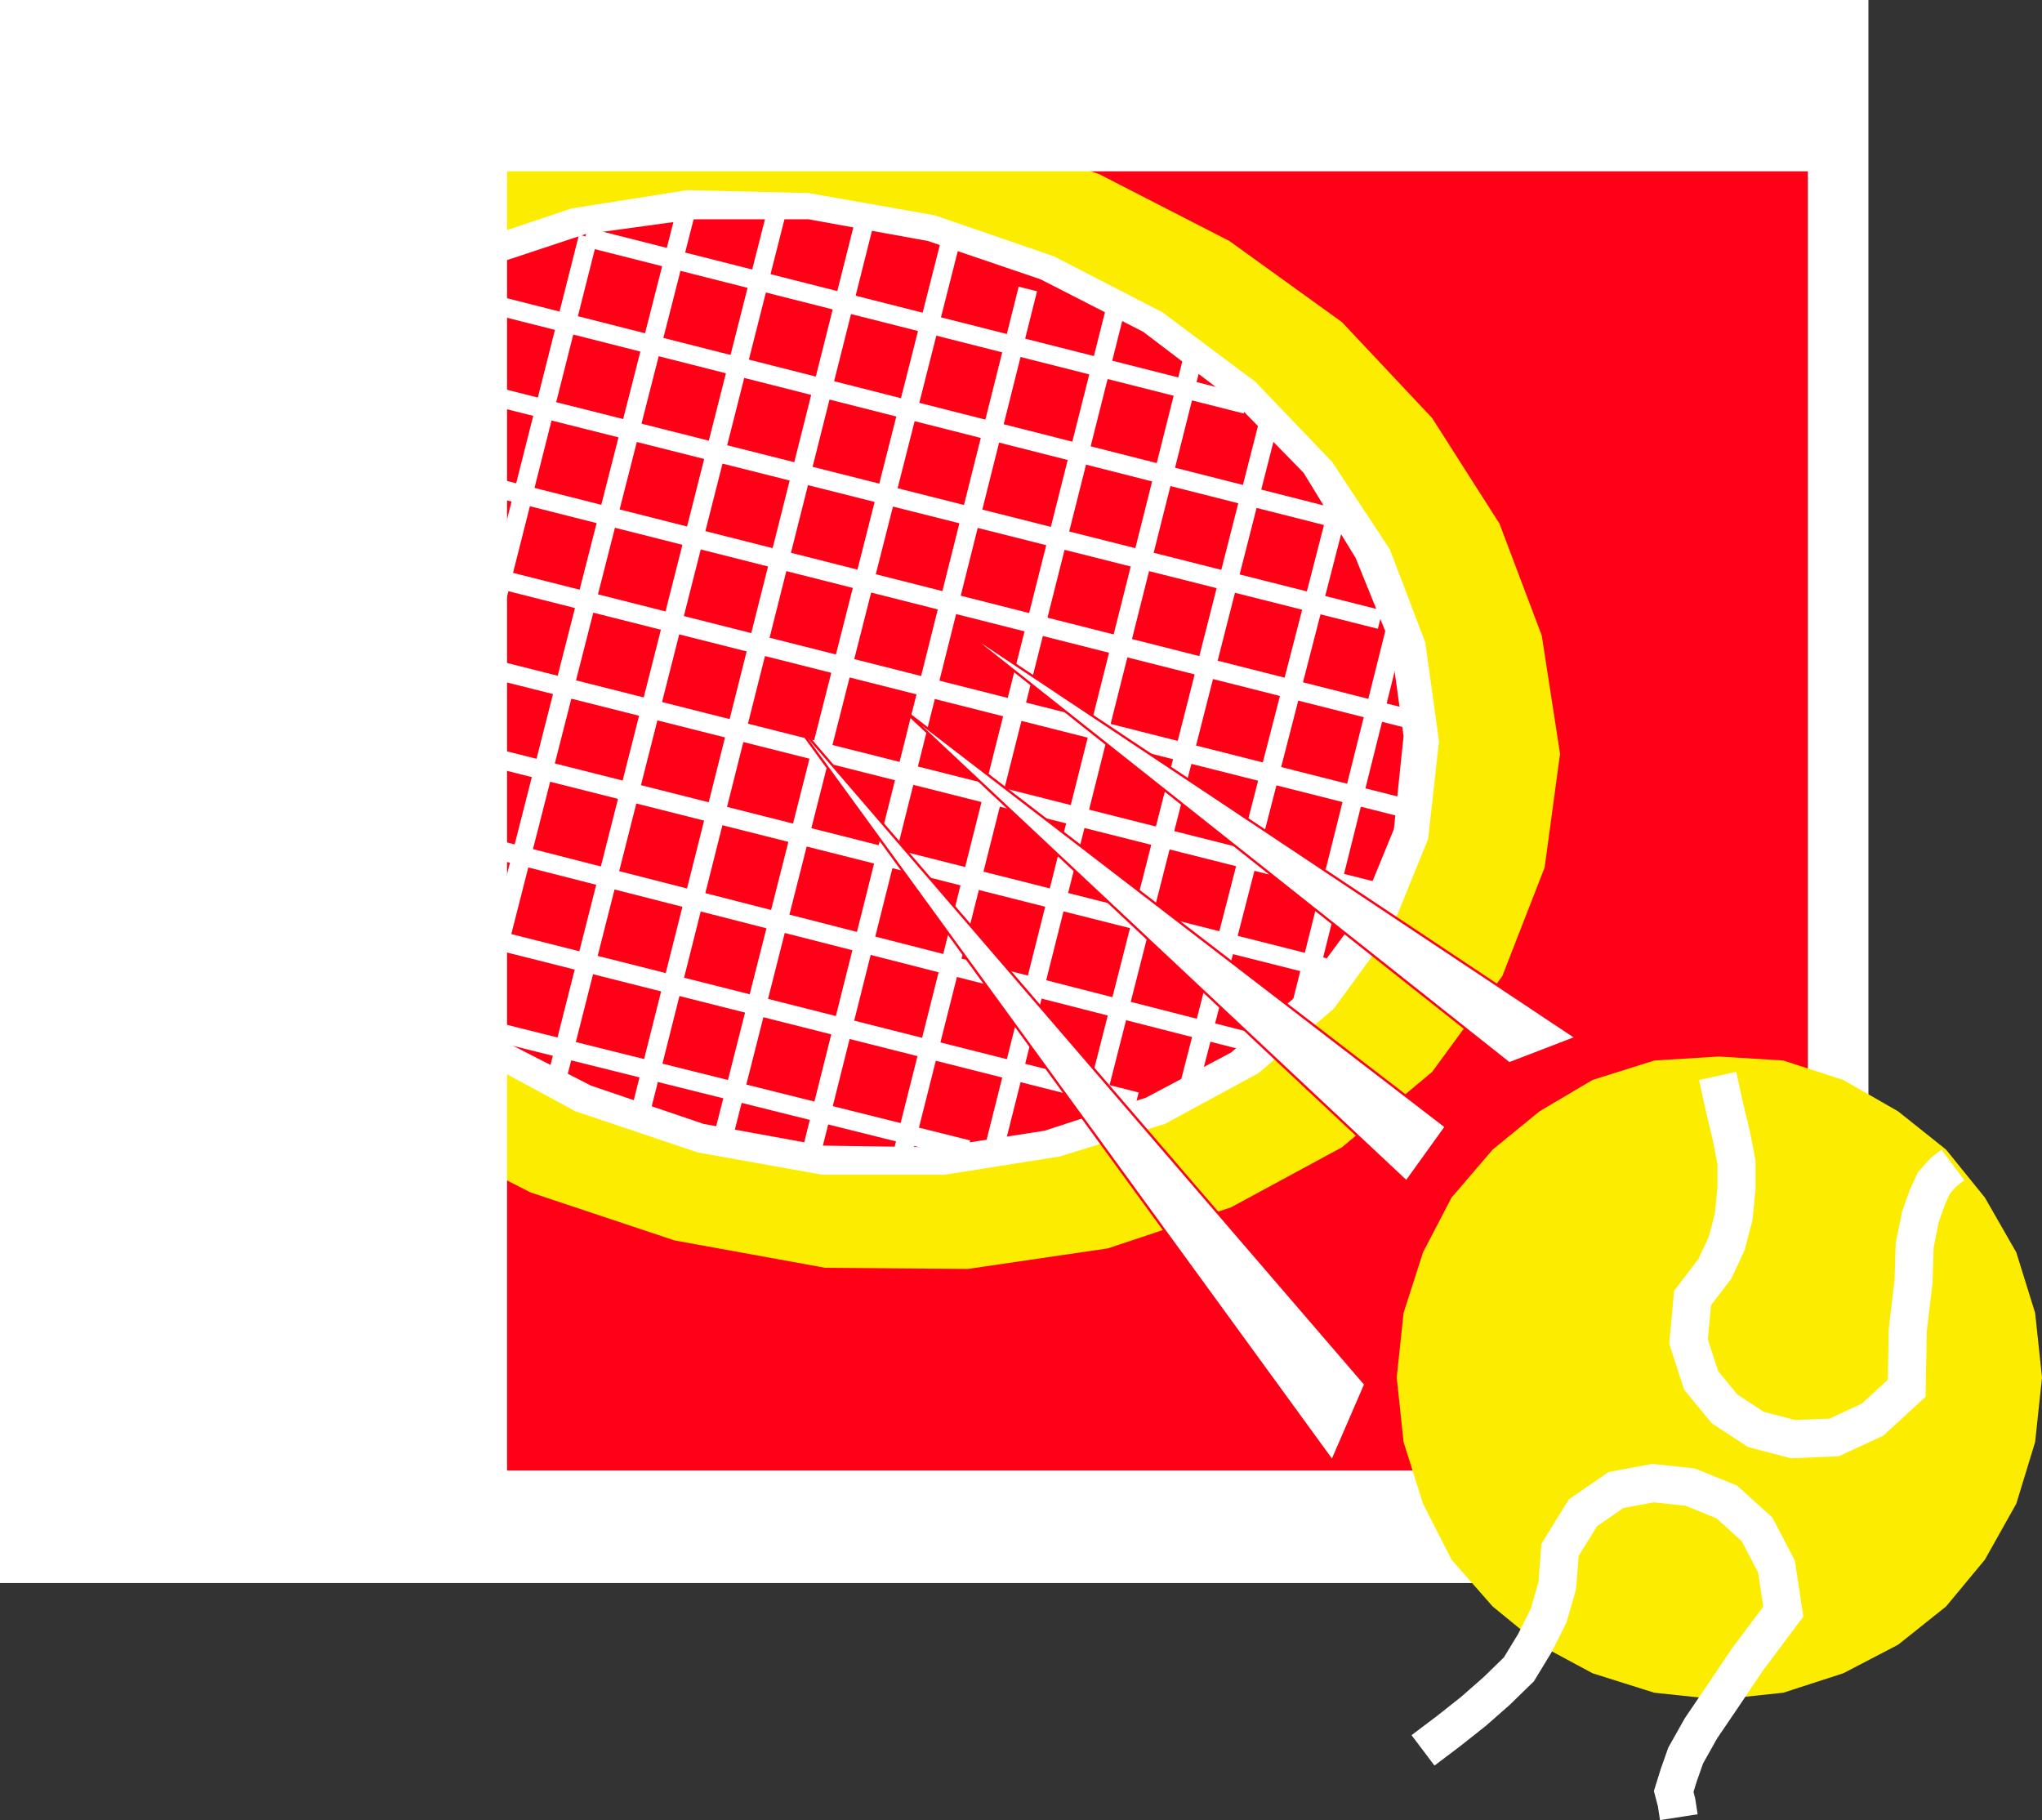 <svg xmlns="http://www.w3.org/2000/svg" width="357.598" height="318.709"><rect width="100%" height="100%" fill="#333333" stroke="none"/><path fill="#ff0017" d="M88.797 30h227.8v227.5h-227.8V30"/><path fill="#fced00" d="m167.598 21.8 24.902 8.7 22.797 11.7L235 56.401 250.797 73.2l11.8 18.5L270 111.301 273.2 132l-2.7 19.902-7.402 19-12.301 16.797L235 200.902l-19.402 10.5-21.598 7.2-24.5 3.597-25-.199-26.402-4.8-25.2-8.4-22.5-11.5L51.2 182.603 35.098 165.8l-12-18.5-7.5-19.602L12.5 107.5l2.7-19.898 7.398-19.5L34.797 51.8l15.902-13.7 19.2-10.5 22.3-7.199L116 17l25.598.5 26 4.3"/><path fill="#fff" d="m163.7 37.7 20.898 7.202 19 9.797 16.3 12.203 13.399 14L243.398 96.2l6.2 16.301L252 129.8l-1.902 17.102-6.5 16-10 13.7-13.2 11.3L204 196.801l-18.402 5.699-20.2 3.2H144l-21.8-3.9-21.403-7.198-18.7-10.102-16.3-12-13.399-14.398L42.297 142.8 36 126.5l-2.402-16.8 2-17.098L41.797 76.5l10.101-13.598 13.899-11.3 15.8-8.903 18.5-6.199 20.2-3.2 21.3.5 22.102 3.9"/><path fill="#ff0017" d="m162.5 42.2 19.7 6.702 18 9.2L215.597 69.8l12.699 13 9.101 14.898 6.2 15.301 2.199 15.902-1.7 16.297-6.199 15.102-9.601 13-12.7 11-14.898 7.898L182.9 198l-18.7 2.902-20.199-.3-20.8-3.801-19.7-6.7-18-9.199-15.602-11.5-12.5-13.203-9.101-14.597-6.5-15.602-1.899-15.898 1.7-15.801 6.199-15.102 9.601-13 12.5-11L85 46.801 102.5 41l19-2.598h20.098L162.5 42.2"/><path fill="none" stroke="#fff" stroke-miterlimit="10" stroke-width="3.311" d="m68 54.7-21.902 86.402m40.602-97.7-29.302 115.7M103 41.5l-33.102 131m50.602-137L82.797 183.3m53.301-146.6L97.199 190.101M151.5 38.402l-39.602 157.399M169.5 201.3l-97-24.198m126.5 15.8L54.797 156.5m164.601 26.102L46.797 138.5m185.101 30.902L38.2 120.5m203 35.7L38.397 105.101M249.2 142.3 42.296 90M249.2 126.5 46.796 75.3M241.7 108.5 60.796 62.902M235.7 91.2l-162-41.098M218.2 70.8 102.5 41.5m64.098.2-40.098 158M180 50.602l-37.602 150M195.2 54.7 158 202.3m50.797-139.198-35 139.199M222 74.602l-30.703 120.5M234.5 88.3l-26.402 102.5m36.699-82.3-18 72"/><path fill="#fff" d="M202.598 257.5v19.7h124.601V0H202.598v30h114v227.5h-114m0-227.5V0H0v277.2h202.598v-19.7H88.797V30h113.8"/><path fill="#fced00" d="m301 185 11.297.7 10.5 3.402 9.601 5.5 8.399 6.699 6.8 8.398 5.5 9.602 3.301 10.601 1.2 11.297-1.2 11.301-3.3 10.8-5.5 9.802-6.801 8.199-8.399 6.699-9.601 5-10.5 3.402-11.297 1.2-11.3-1.2L278.897 293l-9.3-5-8.2-6.7-7.199-8.198-5-9.801-3.402-10.801-1.2-11.3 1.2-11.298 3.402-10.601 5-9.602 7.2-8.398 8.199-6.7 9.3-5.5L289.7 185.7l11.3-.7"/><path fill="none" stroke="#fff" stroke-miterlimit="10" stroke-width="6.667" d="m300.797 188.402 1.203 5.5 1.2 5 .898 4.598v4.602l-.5 5-1.2 4.597-2.101 4.5-3.899 5.102-.699 7.601 2.2 6.797 4.101 5 5.5 3.602L314 252l7.2-.3 6.698-3.098 6-5.5.2-10.301 1-8.399.199-6.3 1-5 1.203-3.403 1.2-2.597 1.698-1.903L342 204m-92.8 102.5 4.5-3.398 4.3-3.403 4.098-3.597L266 292.3l2.797-4.602 2.402-4.797 1.5-5.203.5-6.297 4-6.5 5.801-4 6.5-1.203 6.5.703 6.398 2.598 5.301 4.8 3.399 6.5 1.199 7.9-6.297 8.402-4.5 6.699-3.602 5.3-2.699 4.801L294 310.8l-.902 2.898.5 1.903.402 2.597"/><path fill="#fff" stroke="#ff0017" stroke-miterlimit="10" stroke-width=".408" d="M167.797 109.7 276 181.7l-11.703 4.5zm-9.597 14.6 95 73-6.903 9.602zm-19.903 1 100.8 117.102-5.8 13.399zm0 0"/></svg>
